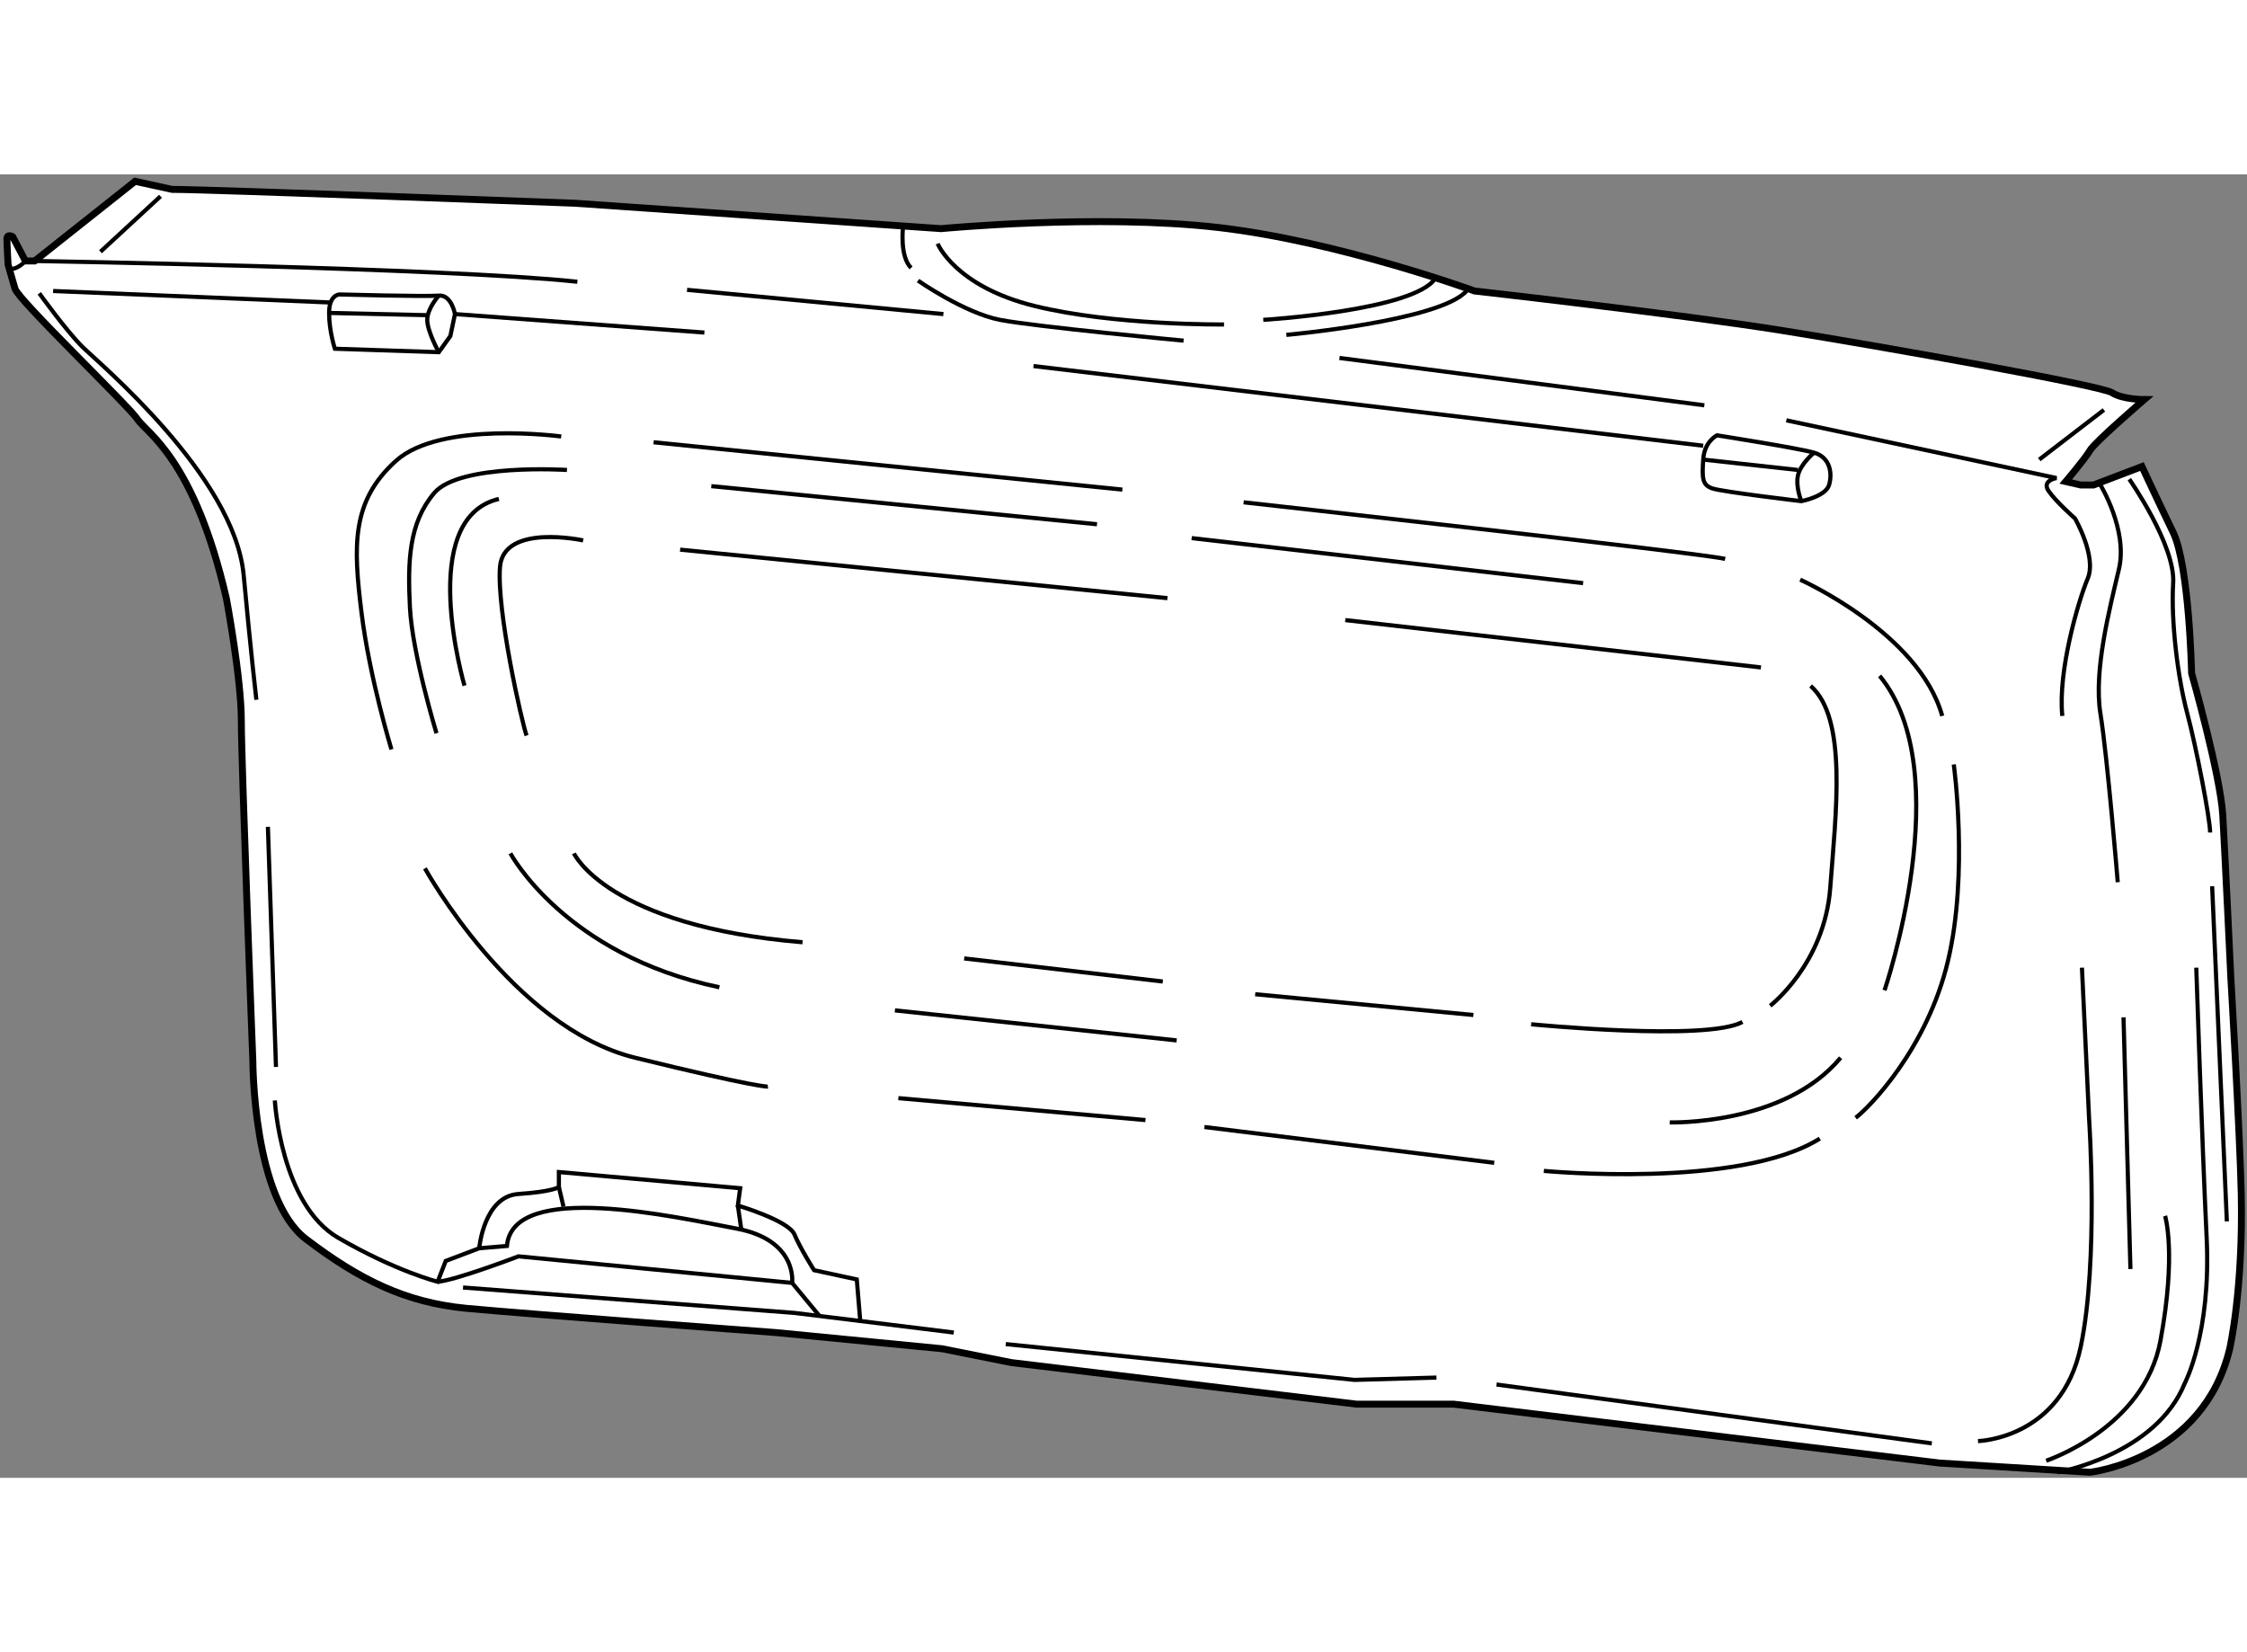 <?xml version="1.0" encoding="utf-8"?>
<!-- Generator: Adobe Illustrator 15.1.0, SVG Export Plug-In . SVG Version: 6.00 Build 0)  -->
<!DOCTYPE svg PUBLIC "-//W3C//DTD SVG 1.1//EN" "http://www.w3.org/Graphics/SVG/1.1/DTD/svg11.dtd">
<svg version="1.1" xmlns="http://www.w3.org/2000/svg" xmlns:xlink="http://www.w3.org/1999/xlink" x="0px" y="0px" width="244.8px"
	 height="180px" viewBox="50.166 68.251 162.163 94.068" enable-background="new 0 0 244.8 180" xml:space="preserve">
	
<rect x="50.166" y="68.251" width="162.163" height="94.068" fill="#808080" stroke="none"/>
	
<g><path fill="#FFFFFF" stroke="#000000" stroke-width="0.5" d="M91.667,70.334c0,0-26.334-1-29.084-1l-2.667-0.583l-7.25,5.75H52
				l-0.917-1.75c0,0-0.417-0.25-0.417,0.167s0.083,1.833,0.083,1.833s0.25,0.917,0.5,1.75s8.167,8.417,8.833,9.417
				s4.083,2.833,6.417,12.917c0,0,1.083,5.75,1.083,8.834s0.833,24.584,0.833,24.584s0,9.916,3.833,12.833s7.167,4.583,11.583,5
				s22.333,1.75,22.333,1.75l12,1.167l5,1l24.917,3h7l35.083,4.25l10.834,0.666c0,0,8.166-0.916,10.083-8.916
				c0,0,0.979-4.251,0.833-11.167c-0.09-4.271-0.75-15.583-0.75-15.583s-0.416-8.834-0.583-11.75s-2.25-10.25-2.25-10.25
				s-0.166-7.75-1.333-10.167s-2.25-4.75-2.25-4.75l-3.5,1.333h-0.917l-1.083-0.25c0,0,1.417-1.667,1.75-2.25
				s3.916-3.667,3.916-3.667s-1.583,0-2.333-0.5S186,80.667,178.667,79.5s-22.083-2.833-22.083-2.833s-9.833-3.583-18.5-4.583
				s-20,0.083-20,0.083L91.667,70.334z"></path><path fill="none" stroke="#000000" stroke-width="0.3" d="M74.667,76.917c0,0-0.75,0-0.75,1.333s0.417,2.583,0.417,2.583l7.5,0.25
				l0.833-1.167L83,78.333c0,0-0.25-1.417-1.167-1.333S74.667,76.917,74.667,76.917z"></path><path fill="none" stroke="#000000" stroke-width="0.3" d="M52.667,74.5c0,0,29.833,0.5,39.167,1.5"></path><line fill="none" stroke="#000000" stroke-width="0.3" x1="54" y1="76.667" x2="74.083" y2="77.5"></line><line fill="none" stroke="#000000" stroke-width="0.3" x1="83" y1="78.333" x2="101" y2="79.667"></line><path fill="none" stroke="#000000" stroke-width="0.3" d="M52,74.5c0,0-0.5,0.583-1.083,0.583"></path><path fill="none" stroke="#000000" stroke-width="0.3" d="M53,76.833c0,0,1.917,2.667,3.083,3.833s11,9.333,11.667,16.5
				c0.505,5.435,0.917,9,0.917,9"></path><path fill="none" stroke="#000000" stroke-width="0.3" d="M81.833,77c0,0-0.833,0.917-0.833,1.75s0.833,2.333,0.833,2.333"></path><line fill="none" stroke="#000000" stroke-width="0.3" x1="73.917" y1="78.25" x2="81.167" y2="78.417"></line><path fill="none" stroke="#000000" stroke-width="0.3" d="M92.25,94.667c0,0-5.75-1.249-6,1.917s1.584,11.249,1.917,12.166"></path><path fill="none" stroke="#000000" stroke-width="0.3" d="M91.083,89.583c0,0-7.75-0.5-9.583,1.667s-1.917,4.916-1.75,8.25
				s1.917,9.084,1.917,9.084"></path><path fill="none" stroke="#000000" stroke-width="0.3" d="M90.667,87.167c0,0-8.667-1.167-11.917,1.75s-3.083,6.167-2.5,10.917
				s2.167,9.916,2.167,9.916"></path><line fill="none" stroke="#000000" stroke-width="0.3" x1="61.75" y1="69.833" x2="57.417" y2="73.833"></line><line fill="none" stroke="#000000" stroke-width="0.3" x1="69.5" y1="115.334" x2="70.083" y2="132.667"></line><path fill="none" stroke="#000000" stroke-width="0.3" d="M80.833,118.334c0,0,6.333,11.501,15.167,13.667
				s9.583,2.083,9.583,2.083"></path><path fill="none" stroke="#000000" stroke-width="0.3" d="M91.583,117.251c0,0,2.417,5.249,16.5,6.416"></path><line fill="none" stroke="#000000" stroke-width="0.3" x1="119.75" y1="124.834" x2="134.084" y2="126.501"></line><path fill="none" stroke="#000000" stroke-width="0.3" d="M87,117.251c0,0,3.917,7.332,15.083,9.666"></path><line fill="none" stroke="#000000" stroke-width="0.3" x1="114.75" y1="128.584" x2="135.084" y2="130.751"></line><line fill="none" stroke="#000000" stroke-width="0.3" x1="115" y1="134.917" x2="132.834" y2="136.501"></line><path fill="none" stroke="#000000" stroke-width="0.3" d="M70,135.084c0,0,0.417,7.501,4.583,9.917s7.167,3.166,7.167,3.166
				l0.583-1.5l2.417-0.916c0,0,0.333-3.75,2.833-3.917s2.917-0.5,2.917-0.5v-1.083l13.083,1.166l-0.167,1.25
				c0,0,3.666,1.084,4.083,2.084s1.417,2.583,1.417,2.583l3.083,0.667l0.25,3l6.75,0.833"></path><path fill="none" stroke="#000000" stroke-width="0.3" d="M84.75,145.751l2-0.167c0.417-4.75,12.167-2.083,16.583-1.25
				s4,3.917,4,3.917"></path><path fill="none" stroke="#000000" stroke-width="0.3" d="M109.333,150.667l-2-2.416l-19.75-1.917c0,0-4.583,1.749-5.833,1.833"></path><polyline fill="none" stroke="#000000" stroke-width="0.3" points="83.583,148.584 107.5,150.417 112.25,151.001 		"></polyline><line fill="none" stroke="#000000" stroke-width="0.3" x1="90.5" y1="141.334" x2="90.833" y2="142.751"></line><line fill="none" stroke="#000000" stroke-width="0.3" x1="103.417" y1="142.667" x2="103.667" y2="144.417"></line><polyline fill="none" stroke="#000000" stroke-width="0.3" points="122.75,152.667 147.917,155.251 153.834,155.084 		"></polyline><line fill="none" stroke="#000000" stroke-width="0.3" x1="158.167" y1="155.584" x2="189.584" y2="159.834"></line><path fill="none" stroke="#000000" stroke-width="0.3" d="M192.917,159.667c0,0,6.026-0.143,7.417-6.833
				c1.291-6.209,0.604-16.334,0.604-16.334l-0.521-10.999"></path><path fill="none" stroke="#000000" stroke-width="0.3" d="M197.834,161.084c0,0,7.083-2.334,8.25-8.667s0.333-9,0.333-9"></path><path fill="none" stroke="#000000" stroke-width="0.3" d="M198.667,161.917c0,0,7.084-1.249,9.167-6.416
				c0,0,1.916-3.583,1.583-10.5s-0.75-19.5-0.75-19.5"></path><line fill="none" stroke="#000000" stroke-width="0.3" x1="97.334" y1="87.584" x2="131.167" y2="91.001"></line><line fill="none" stroke="#000000" stroke-width="0.3" x1="99.25" y1="95.334" x2="134.417" y2="98.834"></line><line fill="none" stroke="#000000" stroke-width="0.3" x1="101.5" y1="90.75" x2="129.334" y2="93.501"></line><path fill="none" stroke="#000000" stroke-width="0.3" d="M117.834,73.25c0,0,1.25,3.083,7,4.5s13.667,1.333,13.667,1.333"></path><path fill="none" stroke="#000000" stroke-width="0.3" d="M116.417,75.917c0,0,3.333,2.333,5.917,2.833s13.25,1.5,13.25,1.5"></path><line fill="none" stroke="#000000" stroke-width="0.3" x1="99.75" y1="76.584" x2="118.25" y2="78.334"></line><path fill="none" stroke="#000000" stroke-width="0.3" d="M115.334,72.084c0,0-0.25,2.083,0.583,2.917"></path><path fill="none" stroke="#000000" stroke-width="0.3" d="M141.334,78.75c0,0,10.917-0.667,12.417-3"></path><path fill="none" stroke="#000000" stroke-width="0.3" d="M143.001,79.834c0,0,11.084-1,13-3.167"></path><line fill="none" stroke="#000000" stroke-width="0.3" x1="124.751" y1="82.084" x2="173.084" y2="87.834"></line><line fill="none" stroke="#000000" stroke-width="0.3" x1="146.834" y1="81.5" x2="173.167" y2="84.917"></line><line fill="none" stroke="#000000" stroke-width="0.3" x1="147.251" y1="100.417" x2="177.251" y2="103.834"></line><path fill="none" stroke="#000000" stroke-width="0.3" d="M139.917,91.917c0,0,33.083,3.668,34.75,4.084"></path><line fill="none" stroke="#000000" stroke-width="0.3" x1="136.167" y1="94.501" x2="164.417" y2="97.751"></line><path fill="none" stroke="#000000" stroke-width="0.3" d="M174.084,87.084c0,0-0.917,0.417-1,1.75s-0.083,1.834,0.667,2.083
				s6.416,0.917,6.416,0.917s1.75-0.333,2-1.167s0.084-2-1.083-2.333S174.084,87.084,174.084,87.084z"></path><path fill="none" stroke="#000000" stroke-width="0.3" d="M181.084,88.334c0,0-1.001,0.833-1.167,1.667s0.25,1.833,0.25,1.833"></path><path fill="none" stroke="#000000" stroke-width="0.3" d="M179.084,86l19.5,4.167c0,0-1.083,0.167-0.583,0.917s1.916,2,1.916,2
				s1.584,2.749,0.917,4.333s-2.166,6.667-1.833,9.917"></path><path fill="none" stroke="#000000" stroke-width="0.3" d="M180.084,97.501c0,0,8.583,3.833,10.25,9.833"></path><line fill="none" stroke="#000000" stroke-width="0.3" x1="173.084" y1="88.834" x2="179.917" y2="89.584"></line><line fill="none" stroke="#000000" stroke-width="0.3" x1="202.001" y1="85.25" x2="197.334" y2="88.834"></line><path fill="none" stroke="#000000" stroke-width="0.3" d="M201.751,90.667c0,0,2,3.25,1.333,6.083s-1.833,7.332-1.333,10.416
				s1.25,12.168,1.25,12.168"></path><path fill="none" stroke="#000000" stroke-width="0.3" d="M203.834,90.25c0,0,3.334,4.75,3.167,7.5s0.334,6.833,1,9.333
				s1.666,7.667,1.666,8.667"></path><line fill="none" stroke="#000000" stroke-width="0.3" x1="210.875" y1="143.813" x2="209.813" y2="119.625"></line><path fill="none" stroke="#000000" stroke-width="0.3" d="M191.167,110.834c0,0,1.084,7.834-0.416,14.167
				s-5.667,10.583-6.667,11.333"></path><path fill="none" stroke="#000000" stroke-width="0.3" d="M177.917,128.251c0,0,3.918-3,4.334-8.5s1.25-12.252-1.417-14.584"></path><path fill="none" stroke="#000000" stroke-width="0.3" d="M160.667,129.585c0,0,12.666,1.25,15.25-0.167"></path><path fill="none" stroke="#000000" stroke-width="0.3" d="M161.584,140.168c0,0,14.083,1.333,19.917-2.333"></path><path fill="none" stroke="#000000" stroke-width="0.3" d="M170.667,136.668c0,0,8.251,0.249,12.334-4.667"></path><line fill="none" stroke="#000000" stroke-width="0.3" x1="203.417" y1="129.085" x2="203.917" y2="147.251"></line><line fill="none" stroke="#000000" stroke-width="0.3" x1="140.751" y1="127.418" x2="156.501" y2="128.918"></line><line fill="none" stroke="#000000" stroke-width="0.3" x1="137.084" y1="137.001" x2="158.001" y2="139.585"></line><path fill="none" stroke="#000000" stroke-width="0.3" d="M186.17,127.135c0,0,5.377-15.757-0.354-22.695"></path><path fill="none" stroke="#000000" stroke-width="0.3" d="M83.688,105.149c0,0-3.546-12.058,2.482-13.476"></path></g>


</svg>